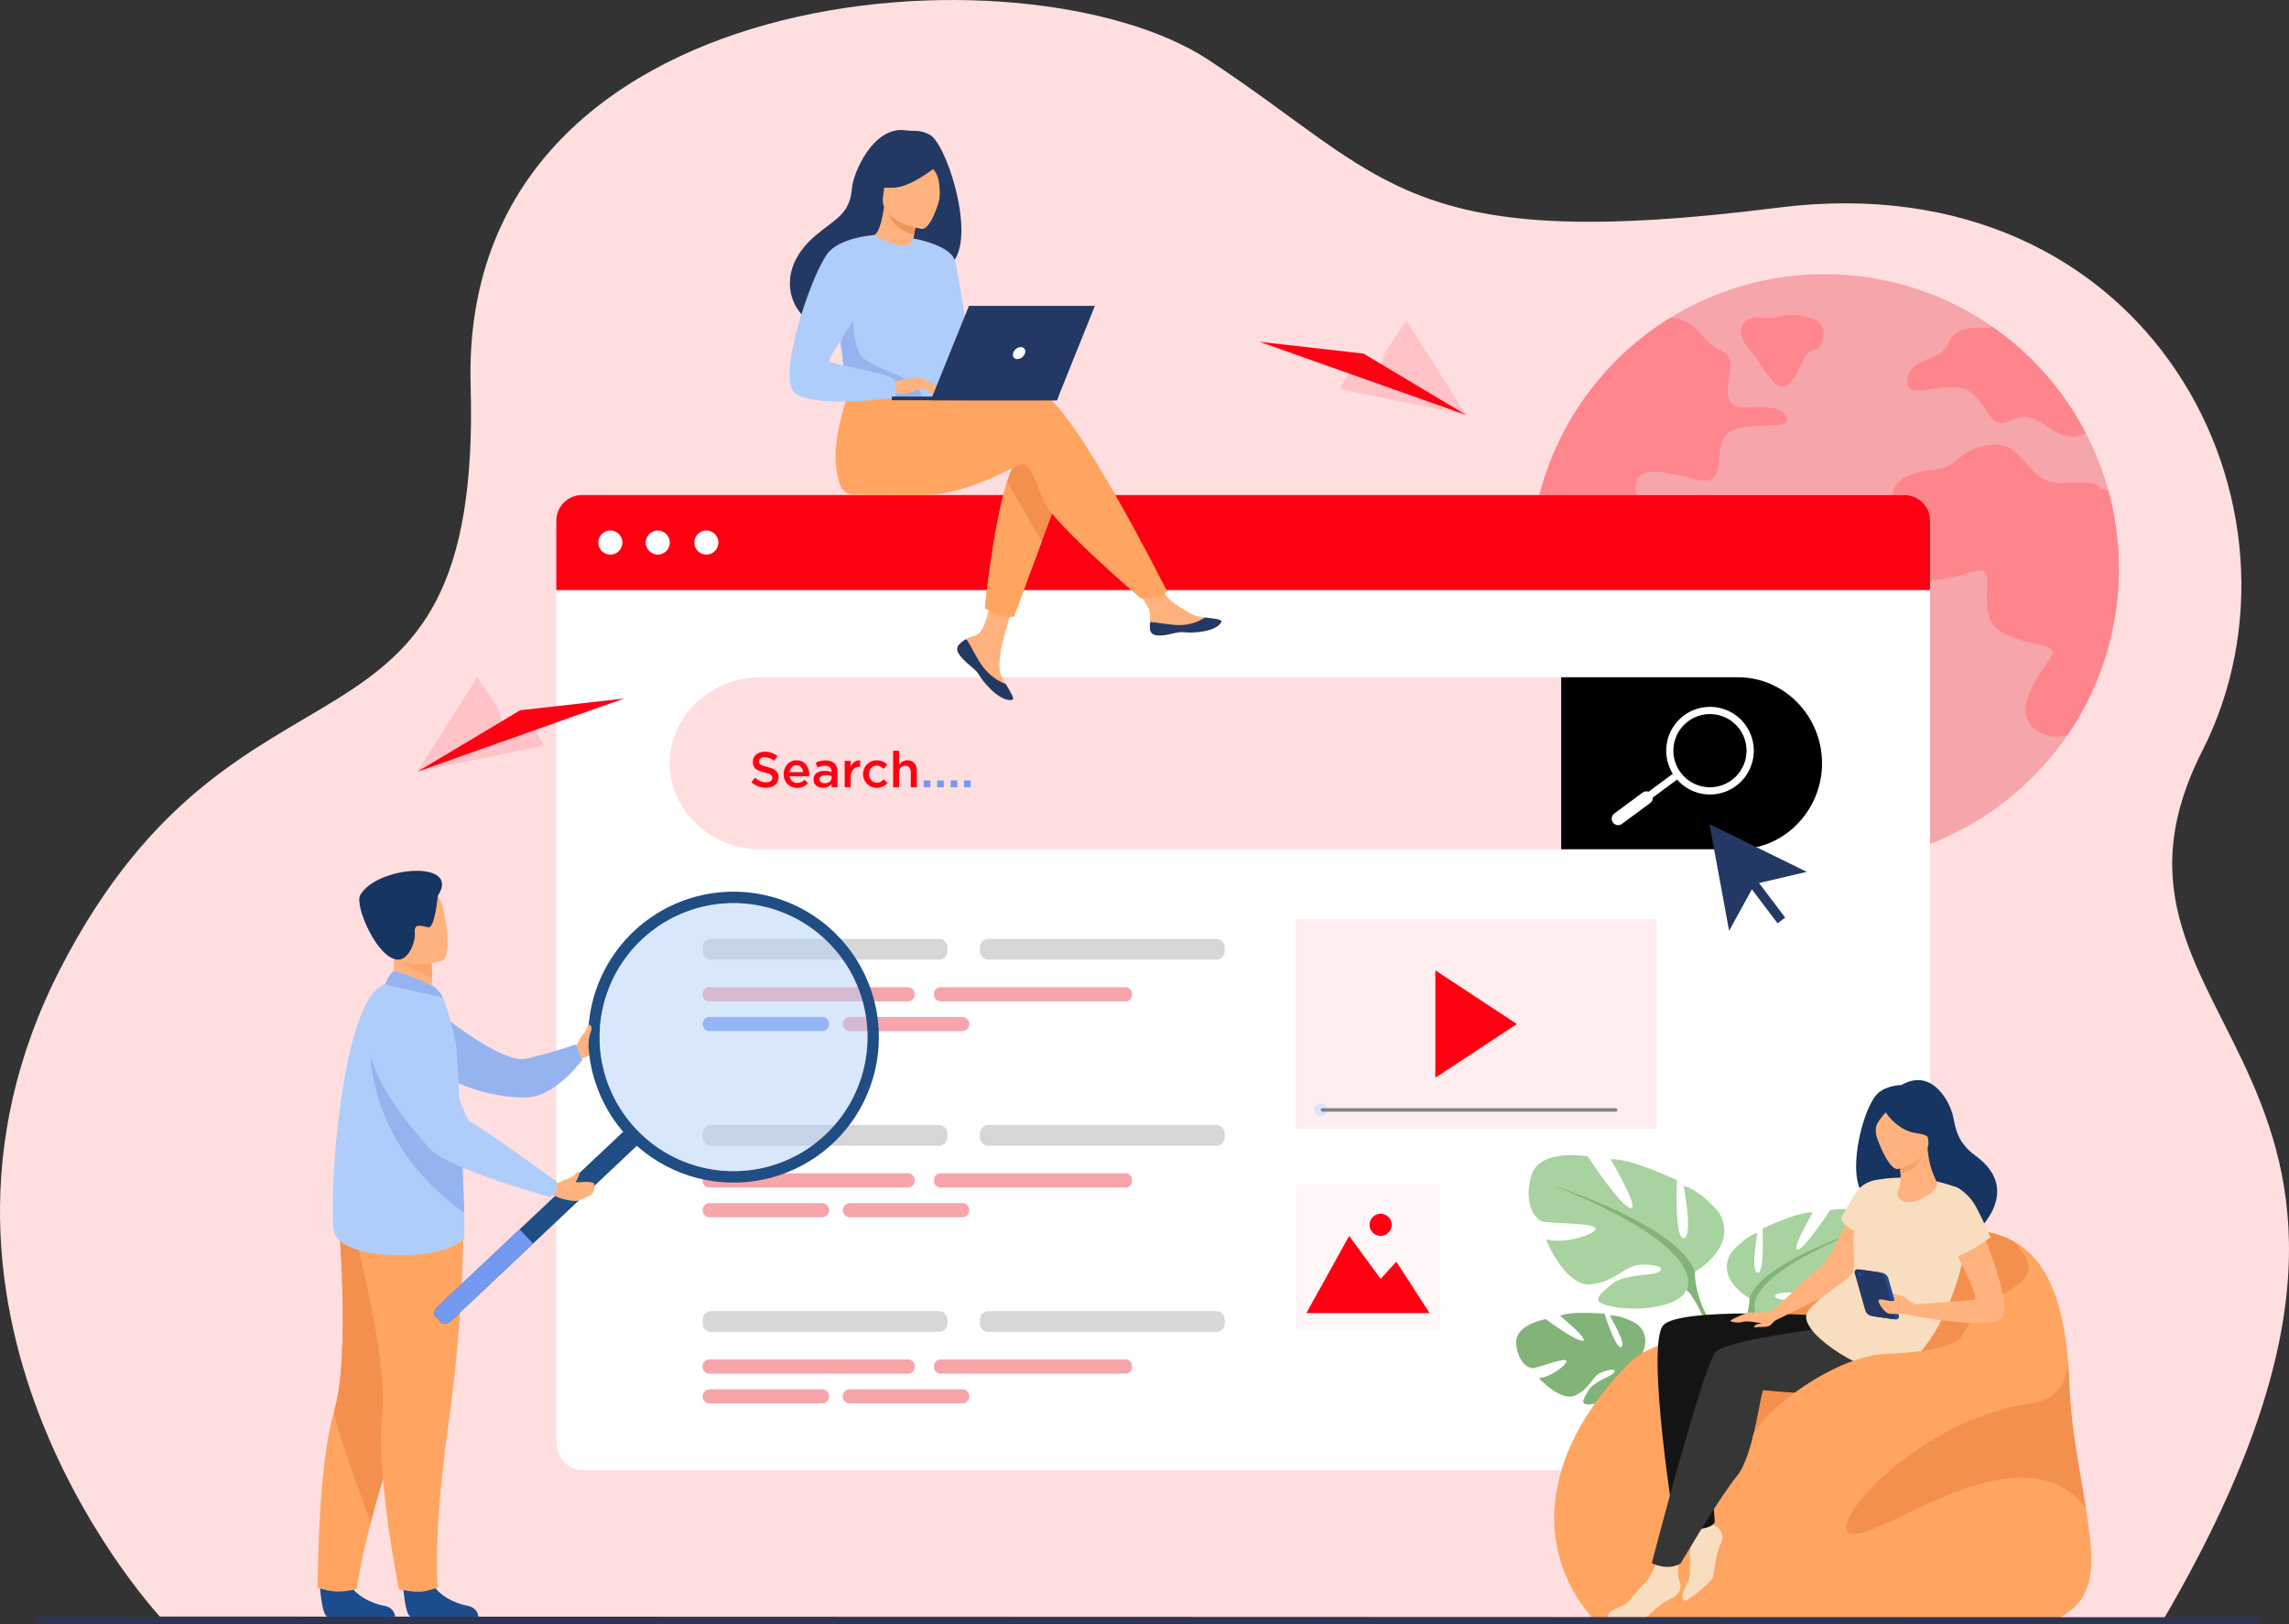 <svg width="613" height="435" viewBox="0 0 613 435" fill="none" xmlns="http://www.w3.org/2000/svg">
<rect x="0" y="0" width="613" height="435" fill="#333333" stroke="none"/>
<g clip-path="url(#clip0_976_2117)">
<path d="M43.61 433.894C43.61 433.894 -32.194 353.796 16.083 259.618C64.359 165.44 129.135 212.826 126.037 103.177C122.939 -6.472 275.092 -15.855 323.51 15.955C371.929 47.766 376.203 68.253 476.182 55.618C576.161 42.983 622.663 136.313 589.805 201.07C551.426 276.707 667.034 284.035 579.19 434.083L43.61 433.894Z" fill="#FFDEE0"/>
<g opacity="0.4">
<path d="M567.435 152.346C567.438 157.113 567.012 161.871 566.162 166.561C564.187 177.416 559.947 187.732 553.72 196.835C539.523 217.618 515.654 231.257 488.602 231.257C456.421 231.257 428.744 211.962 416.495 184.295C414.865 180.621 413.522 176.827 412.478 172.946C409.202 160.734 408.885 147.916 411.551 135.556C411.551 135.492 411.577 135.433 411.589 135.37C415.766 116.482 426.714 99.781 442.362 88.427C443.981 87.25 445.654 86.134 447.364 85.082C459.763 77.442 474.042 73.408 488.602 73.433C490.605 73.433 492.59 73.508 494.559 73.657C508.584 74.696 522.071 79.495 533.605 87.548C542.246 93.571 549.598 101.26 555.232 110.163C556.438 112.073 557.566 114.035 558.615 116.049C564.428 127.267 567.454 139.722 567.435 152.359V152.346Z" fill="#E8505B"/>
<path d="M461.813 117.022C458.666 122.011 463.126 130.671 453.69 128.31C444.254 125.948 438.483 124.895 437.958 130.144C437.434 135.393 445.038 135.393 445.038 140.904C445.038 146.415 441.627 148.237 436.383 145.62C431.139 143.003 429.632 139.197 423.535 141.559C417.439 143.921 413.901 142.346 412.523 137.622C412.315 136.883 411.985 136.185 411.546 135.556C411.546 135.492 411.571 135.433 411.584 135.37C415.76 116.482 426.709 99.781 442.357 88.427C443.976 87.25 445.649 86.134 447.359 85.082C449.816 85.171 452.756 86.101 455.25 89.207C460.754 96.033 464.414 92.619 463.114 100.492C461.813 108.365 463.9 109.409 468.357 109.154C472.815 108.9 478.058 108.9 478.58 112.304C479.102 115.708 464.967 112.036 461.813 117.022Z" fill="#FF0013"/>
<path d="M494.455 164.258C494.455 164.258 487.508 166.487 485.672 161.634C483.837 156.78 485.927 155.73 479.774 154.285C473.622 152.841 473.087 148.644 469.154 149.169C465.221 149.694 467.189 151.269 462.602 154.68C458.015 158.092 453.817 156.517 453.947 162.813C454.077 169.109 460.894 170.098 462.271 174.23C463.648 178.363 461.289 180.134 464.236 183.283C467.184 186.432 472.693 185.054 470.137 189.383C467.581 193.712 463.648 197.059 465.614 203.75C467.579 210.441 466.204 210.836 469.546 215.56C472.889 220.284 479.377 221.858 480.36 218.709C481.342 215.56 475.839 211.427 477.608 208.278C479.377 205.129 482.328 207.294 483.506 202.571C484.685 197.847 489.47 197.847 489.87 194.568C490.27 191.288 484.102 186.3 486.461 184.2C488.821 182.101 493.541 188.007 497.211 182.758C500.882 177.509 498.39 173.311 502.19 168.324C505.991 163.338 497.076 161.376 494.455 164.258Z" fill="#AEC3FF"/>
<path d="M567.435 152.346C567.438 157.113 567.012 161.871 566.162 166.561C564.187 177.416 559.947 187.732 553.72 196.835C551.667 197.54 549.429 197.48 547.417 196.665C537.586 192.728 544.871 182.101 548.794 176.791C552.717 171.481 542.685 173.84 535.422 168.921C528.16 164.001 536.209 150.813 528.738 152.978C521.266 155.144 512.22 157.898 507.895 150.616C503.57 143.335 511.828 142.152 508.091 136.053C504.354 129.953 510.254 126.409 517.726 125.818C525.197 125.227 524.214 119.914 533.457 119.127C542.7 118.34 542.501 130.149 552.727 129.362C562.952 128.575 562.492 130.936 562.492 130.936C563.228 130.918 563.958 131.071 564.625 131.385C566.495 138.214 567.441 145.265 567.435 152.346Z" fill="#FF0012"/>
<path d="M558.615 116.036C550.113 120.177 546.699 108.915 539.431 112.301C532.105 115.713 533.386 109.152 527.62 104.95C521.854 100.749 510.31 108.365 510.84 101.801C511.369 95.238 520.017 97.077 521.852 91.831C523.687 86.585 532.077 87.895 532.077 87.895C532.568 87.71 533.082 87.593 533.605 87.548C542.246 93.571 549.598 101.259 555.232 110.163C556.438 112.064 557.566 114.022 558.615 116.036Z" fill="#FF0012"/>
<path d="M486.984 93.406C486.984 93.406 491.441 86.97 484.362 85.069C477.283 83.168 477.415 85.658 471.909 85.069C466.403 84.481 464.239 88.748 468.368 93.406C472.497 98.064 475.842 107.002 479.569 102.237C483.295 97.472 482.593 93.857 486.984 93.406Z" fill="#FF0013"/>
</g>
<path d="M516.875 140.376V385.994C516.875 390.289 513.777 393.775 509.954 393.775H155.894C152.076 393.775 148.976 390.289 148.976 385.994V140.376C148.976 136.076 152.074 132.593 155.894 132.593H509.954C513.777 132.585 516.875 136.076 516.875 140.376Z" fill="white"/>
<path d="M516.875 139.52V158.064H148.976V139.52C148.974 138.61 149.152 137.708 149.499 136.867C149.846 136.026 150.356 135.261 150.998 134.617C151.641 133.973 152.404 133.462 153.244 133.113C154.084 132.764 154.985 132.585 155.894 132.585H509.954C510.864 132.585 511.764 132.764 512.605 133.112C513.445 133.461 514.209 133.972 514.852 134.616C515.495 135.26 516.004 136.025 516.351 136.866C516.699 137.708 516.877 138.61 516.875 139.52Z" fill="#FF0013"/>
<path d="M160.229 145.324C160.229 144.686 160.419 144.063 160.773 143.532C161.127 143.002 161.63 142.588 162.219 142.344C162.809 142.1 163.457 142.036 164.082 142.161C164.707 142.286 165.281 142.593 165.732 143.044C166.182 143.496 166.489 144.071 166.613 144.697C166.737 145.323 166.673 145.971 166.429 146.561C166.184 147.15 165.771 147.654 165.241 148.008C164.71 148.362 164.087 148.551 163.45 148.55C163.027 148.55 162.608 148.467 162.217 148.304C161.826 148.142 161.471 147.905 161.172 147.605C160.873 147.306 160.636 146.95 160.474 146.559C160.312 146.167 160.229 145.748 160.229 145.324Z" fill="white"/>
<path d="M172.924 145.324C172.924 144.686 173.113 144.063 173.467 143.532C173.821 143.002 174.324 142.588 174.913 142.344C175.502 142.1 176.15 142.036 176.775 142.161C177.4 142.285 177.975 142.592 178.425 143.044C178.876 143.495 179.183 144.069 179.307 144.695C179.432 145.321 179.368 145.969 179.124 146.559C178.88 147.148 178.467 147.652 177.937 148.006C177.407 148.361 176.784 148.55 176.146 148.55C175.292 148.55 174.472 148.21 173.868 147.605C173.263 147 172.924 146.18 172.924 145.324Z" fill="white"/>
<path d="M185.939 145.324C185.939 144.686 186.128 144.063 186.483 143.532C186.837 143.002 187.34 142.588 187.929 142.344C188.518 142.1 189.166 142.036 189.791 142.161C190.416 142.285 190.99 142.592 191.441 143.044C191.892 143.495 192.199 144.069 192.323 144.695C192.447 145.321 192.383 145.969 192.139 146.559C191.896 147.148 191.482 147.652 190.953 148.006C190.423 148.361 189.8 148.55 189.162 148.55C188.307 148.55 187.488 148.21 186.883 147.605C186.279 147 185.939 146.18 185.939 145.324Z" fill="white"/>
<path opacity="0.5" d="M385.734 317.318H346.933V356.155H385.734V317.318Z" fill="#FFEFF0"/>
<path d="M349.847 351.719L361.307 331.038L369.735 342.542L373.943 337.938L382.86 351.719H349.847Z" fill="#FF0013"/>
<path d="M366.77 328.067C366.77 327.48 366.943 326.906 367.269 326.418C367.595 325.93 368.058 325.55 368.6 325.325C369.142 325.1 369.738 325.042 370.314 325.156C370.889 325.271 371.417 325.553 371.832 325.968C372.247 326.384 372.529 326.912 372.644 327.488C372.758 328.064 372.699 328.661 372.475 329.203C372.25 329.746 371.87 330.209 371.383 330.535C370.895 330.862 370.322 331.036 369.735 331.036C368.949 331.035 368.195 330.722 367.639 330.165C367.083 329.609 366.77 328.854 366.77 328.067Z" fill="#FF0013"/>
<path opacity="0.5" d="M443.679 246.224H346.933V302.351H443.679V246.224Z" fill="#FFDEE0"/>
<path d="M384.388 259.908V288.667L406.221 274.289L384.388 259.908Z" fill="#FF0013"/>
<path d="M487.94 204.436C487.95 210.514 485.581 216.354 481.339 220.704C479.28 222.836 476.815 224.534 474.088 225.695C471.362 226.857 468.431 227.459 465.468 227.466H203.664C190.302 227.464 179.356 217.101 179.356 204.436C179.356 198.104 182.088 192.346 186.484 188.172C191.128 183.803 197.269 181.381 203.643 181.408H465.476C477.829 181.405 487.94 191.767 487.94 204.436Z" fill="#FFDEE0"/>
<path d="M487.94 204.436C487.95 210.514 485.581 216.354 481.339 220.704C479.28 222.836 476.815 224.534 474.088 225.695C471.362 226.857 468.431 227.459 465.468 227.466H418.093V181.405H465.476C477.829 181.405 487.94 191.768 487.94 204.436Z" fill="black"/>
<path d="M457.956 212.805C457.368 212.805 456.781 212.762 456.199 212.676C453.907 212.331 451.767 211.313 450.052 209.752C448.337 208.191 447.122 206.155 446.562 203.903C446.002 201.651 446.121 199.284 446.905 197.1C447.689 194.916 449.102 193.013 450.966 191.632C452.456 190.528 454.186 189.794 456.015 189.489C457.844 189.184 459.719 189.317 461.486 189.878C463.254 190.439 464.863 191.411 466.182 192.715C467.501 194.018 468.493 195.617 469.076 197.378C469.658 199.14 469.816 201.015 469.534 202.849C469.253 204.683 468.541 206.425 467.457 207.93C466.373 209.436 464.948 210.662 463.298 211.51C461.649 212.357 459.823 212.801 457.969 212.805H457.956ZM452.101 193.187C450.544 194.341 449.365 195.932 448.711 197.757C448.058 199.583 447.96 201.562 448.43 203.443C448.9 205.324 449.917 207.024 451.352 208.326C452.787 209.629 454.576 210.477 456.492 210.762C458.409 211.047 460.367 210.757 462.118 209.928C463.87 209.1 465.337 207.77 466.333 206.107C467.33 204.443 467.811 202.522 467.716 200.585C467.621 198.648 466.955 196.783 465.801 195.225C464.253 193.139 461.941 191.753 459.372 191.371C456.804 190.988 454.189 191.642 452.101 193.187Z" fill="white"/>
<path d="M449.874 208.252L448.725 206.697L435.861 216.228L437.011 217.782L449.874 208.252Z" fill="white"/>
<path d="M431.951 220.317C431.816 220.135 431.719 219.928 431.664 219.708C431.609 219.488 431.598 219.26 431.631 219.036C431.664 218.812 431.742 218.596 431.858 218.402C431.974 218.208 432.128 218.039 432.31 217.904L439.885 212.298C440.067 212.163 440.274 212.065 440.494 212.01C440.714 211.955 440.942 211.944 441.166 211.977C441.391 212.01 441.606 212.088 441.8 212.205C441.994 212.321 442.164 212.475 442.299 212.658C442.57 213.026 442.685 213.487 442.617 213.94C442.55 214.393 442.305 214.801 441.937 215.073L434.364 220.678C433.996 220.951 433.535 221.065 433.083 220.998C432.63 220.93 432.223 220.685 431.951 220.317Z" fill="white"/>
<path d="M256.805 172.697C256.578 172.945 256.427 173.255 256.372 173.588C256.316 173.921 256.358 174.262 256.492 174.572C256.945 175.823 258.439 177.219 260.173 178.615C260.394 178.794 260.593 178.957 260.763 179.107L260.896 179.227L260.998 179.318C262.617 180.812 262.016 181.156 264.913 184.185C268.222 187.637 270.513 187.701 271.157 187.388C271.707 187.133 270.592 185.288 269.355 183.23L269.176 182.929C269.011 182.656 268.848 182.379 268.685 182.103C267.237 179.627 267.608 178.465 267.955 174.778C268.235 171.784 272.615 158.049 272.615 158.049L266.252 156.951C266.252 156.951 264.335 167.889 262.227 169.573C261.099 170.47 259.839 170.48 258.755 171.147L258.531 171.288C257.895 171.678 257.315 172.152 256.805 172.697Z" fill="#FFB27D"/>
<path d="M256.805 172.696C256.578 172.945 256.427 173.255 256.372 173.588C256.316 173.921 256.358 174.262 256.492 174.572C257.047 175.82 258.503 177.211 260.178 178.603C260.399 178.783 260.59 178.952 260.763 179.112L260.896 179.232L260.998 179.324C262.617 180.817 262.016 181.161 264.913 184.19C268.222 187.642 270.513 187.706 271.157 187.393C271.707 187.138 270.592 185.293 269.355 183.235C267.037 182.327 265 180.823 263.449 178.875C261.527 176.419 260.221 173.288 258.913 171.364L258.541 171.293C257.902 171.681 257.318 172.153 256.805 172.696Z" fill="#233862"/>
<path d="M308.023 168.742C308.415 170.707 311.21 170.38 314.334 169.616C317.457 168.852 316.714 169.761 321.158 169.27C325.603 168.778 326.949 167.122 327.084 166.467C327.206 165.881 325.01 165.674 322.655 165.402L321.764 165.295C319.104 164.959 317.159 163.241 314.743 161.83C312.452 160.492 309.044 155.047 309.044 155.047L302.935 155.529C302.935 155.529 306.132 160.393 307.369 162.507C308.094 163.751 308.056 165.394 307.965 166.663C307.893 167.356 307.913 168.055 308.023 168.742Z" fill="#FFB27D"/>
<path d="M314.334 169.616C317.457 168.852 316.714 169.761 321.159 169.27C325.603 168.778 326.95 167.122 327.085 166.467C327.207 165.881 325.01 165.674 322.655 165.402L322.635 165.445C320.731 166.667 318.532 167.351 316.271 167.425C313.257 167.496 310.063 166.63 307.98 166.661C307.904 167.355 307.919 168.057 308.026 168.747C308.416 170.707 311.216 170.38 314.334 169.616Z" fill="#233862"/>
<path d="M284.68 129.729L278.978 145.07L271.533 165.104C270.205 165.202 268.87 165.079 267.582 164.739C265.8 164.23 263.764 162.877 263.764 162.877C263.764 162.877 265.836 141.365 269.695 129.015C270.682 125.846 271.79 123.283 273.004 121.84C278.983 114.78 284.68 129.729 284.68 129.729Z" fill="#F4904D"/>
<path d="M278.887 105.356C275.644 104.308 267.177 105.335 258.013 106.996C256.774 107.218 255.497 107.06 254.349 106.541C253.202 106.022 252.238 105.167 251.586 104.089L228.485 102.265C228.485 102.265 220.848 119.18 225.026 129.963C225.639 131.545 226.986 132.537 229.063 132.57C229.063 132.57 243.02 132.595 247.485 132.595C258.971 132.595 271.798 124.697 273.45 124.368C276.166 123.825 277.25 129.262 279.964 134.97C282.677 140.677 305.478 160.255 305.478 160.255C305.478 160.255 308.983 160.291 310.431 159.746C311.989 159.162 312.559 158.403 312.559 158.403C312.559 158.403 287.313 108.077 278.887 105.356Z" fill="#FFA561"/>
<path d="M249.155 36.195C247.824 35.401 246.294 35.002 244.744 35.044C244.031 35.063 243.318 35.02 242.613 34.914C233.798 33.617 228.486 46.433 228.172 50.306C227.6 57.414 223.845 58.497 218.55 62.948C207.941 71.866 211.049 82.249 216.845 86.106C220.325 88.42 226.459 86.106 226.459 86.106C226.546 86.167 243.234 76.776 251.462 72.246C263.792 70.498 254.109 39.148 249.155 36.195Z" fill="#233862"/>
<path d="M244.568 68.378C244.606 68.401 240.521 69.795 237.792 68.584C235.224 67.445 233.279 63.216 233.317 63.213C234.485 63.16 235.768 62.138 236.759 55.429L237.268 55.608L245.632 58.625C245.632 58.625 245.024 61.31 244.632 63.868C244.291 66.026 244.113 68.082 244.568 68.378Z" fill="#FFB27D"/>
<path d="M245.622 58.635C245.622 58.635 245.286 60.084 244.8 62.79C239.994 61.924 237.927 58.219 237.258 55.618L245.622 58.635Z" fill="#ED975D"/>
<path d="M246.867 61.302C246.867 61.302 235.412 59.758 236.488 52.639C237.565 45.521 236.802 40.527 244.153 41.21C251.505 41.892 252.515 44.823 252.737 47.286C252.958 49.75 249.868 61.519 246.867 61.302Z" fill="#FFB27D"/>
<path d="M252.32 43.383C252.32 43.383 244.991 49.702 240.007 50.209C235.023 50.716 233.134 49.116 233.134 49.116C235.122 47.337 236.724 45.169 237.84 42.746C238.095 42.175 238.498 41.683 239.006 41.32C239.514 40.956 240.11 40.736 240.732 40.68C244.293 40.364 251.039 40.224 252.32 43.383Z" fill="#233862"/>
<path d="M247.74 42.817C247.74 42.817 250.192 45.19 250.963 46.95C251.706 48.647 251.928 52.708 251.335 54.321C251.335 54.321 255.153 46.889 252.994 43.279C250.703 39.447 247.74 42.817 247.74 42.817Z" fill="#233862"/>
<path d="M254.195 85.268C253.842 108.454 254.094 103.613 251.558 105.812C250.947 106.342 249.232 106.655 246.976 106.805C239.872 107.274 227.376 106.097 226.91 104.785C225.273 100.237 226.431 98.823 225.064 91.862C224.924 91.121 224.746 90.32 224.54 89.447C223.402 84.667 222.292 83.038 226.339 75.359C230.01 68.401 233.821 62.755 234.164 62.959C243.838 68.712 244.622 63.881 244.622 63.881C244.622 63.881 254.374 73.955 254.195 85.268Z" fill="#AFCDFB"/>
<path d="M278.978 145.07L271.533 165.104C270.205 165.202 268.87 165.079 267.582 164.739C265.8 164.23 263.764 162.877 263.764 162.877C263.764 162.877 265.836 141.365 269.695 129.015L278.978 145.07Z" fill="#FFA561"/>
<path d="M244.622 63.878C244.622 63.878 254.578 65.573 255.746 69.863C256.914 74.154 260.753 100.199 260.753 100.199C260.753 100.199 257.953 102.943 255.606 100.601C253.259 98.26 248.257 76.231 248.257 76.231L244.622 63.878Z" fill="#AFCDFB"/>
<path d="M246.976 106.805C239.872 107.274 227.376 106.097 226.91 104.785C225.273 100.237 226.431 98.823 225.064 91.862L228.496 82.205C228.496 82.205 227.926 92.96 231.092 95.791C234.259 98.621 244.075 101.253 245.602 103.618C246.348 104.754 246.836 105.891 246.976 106.805Z" fill="#95B3EF"/>
<path d="M238.838 102.278C238.838 102.278 245.848 100.718 246.984 101.343C248.119 101.967 250.878 104.232 251.224 105.022C251.571 105.812 248.707 104.423 247.775 104.171C247.172 104.01 245.584 104.561 244.797 104.823C241.488 105.926 239.451 105.358 239.451 105.358L238.838 102.278Z" fill="#FFB27D"/>
<path d="M234.16 62.953C234.16 62.953 224.741 63.532 221.488 68.077C216.906 74.48 207.793 101.76 213.006 105.401C218.876 109.501 239.734 106.484 239.734 106.484C239.734 106.484 240.429 103.236 239.464 101.666C238.5 100.097 222.811 97.554 222.086 96.825C221.361 96.097 231.143 82.695 231.143 80.519C231.143 78.343 234.16 62.953 234.16 62.953Z" fill="#AFCDFB"/>
<path d="M247.322 103.284C247.322 103.284 248.791 105.18 249.272 105.407C249.514 105.538 249.789 105.598 250.064 105.577L249.076 103.794L247.322 103.284Z" fill="#FFB27D"/>
<path d="M246.979 101.343L251.247 103.419C251.163 103.522 251.054 103.602 250.93 103.65C250.806 103.697 250.671 103.712 250.54 103.692C250.015 103.666 248.689 103.182 248.689 103.182L246.979 101.343Z" fill="#FFB27D"/>
<path d="M283.436 106.235L238.836 106.219V107.203L283.042 107.218L283.436 106.235Z" fill="#233862"/>
<path d="M249.265 107.208L283.041 107.218L293.208 81.935L259.488 81.922L249.265 107.208Z" fill="#233862"/>
<path d="M274.519 94.57C274.773 93.681 274.264 92.96 273.373 92.96C272.906 92.986 272.457 93.154 272.087 93.442C271.718 93.73 271.444 94.123 271.304 94.57C271.049 95.46 271.558 96.181 272.449 96.181C272.917 96.154 273.365 95.987 273.735 95.699C274.105 95.411 274.378 95.017 274.519 94.57Z" fill="white"/>
<path d="M251.441 251.47H190.46C189.19 251.47 188.161 252.5 188.161 253.771V254.739C188.161 256.009 189.19 257.04 190.46 257.04H251.441C252.71 257.04 253.739 256.009 253.739 254.739V253.771C253.739 252.5 252.71 251.47 251.441 251.47Z" fill="#D7D7D7"/>
<path d="M220.151 276.187H190.06C189.556 276.187 189.073 275.987 188.717 275.63C188.361 275.274 188.161 274.79 188.161 274.286C188.161 273.782 188.361 273.299 188.717 272.942C189.073 272.586 189.556 272.385 190.06 272.385H220.151C220.654 272.386 221.137 272.587 221.492 272.943C221.848 273.3 222.047 273.783 222.047 274.286C222.047 274.79 221.848 275.273 221.492 275.629C221.137 275.986 220.654 276.186 220.151 276.187Z" fill="#739AF0"/>
<path d="M243.188 264.418H189.928C188.952 264.418 188.161 265.21 188.161 266.186V266.451C188.161 267.428 188.952 268.22 189.928 268.22H243.188C244.164 268.22 244.955 267.428 244.955 266.451V266.186C244.955 265.21 244.164 264.418 243.188 264.418Z" fill="#F6A5AB"/>
<path d="M301.459 264.418H251.841C250.898 264.418 250.133 265.184 250.133 266.128V266.51C250.133 267.454 250.898 268.22 251.841 268.22H301.459C302.402 268.22 303.167 267.454 303.167 266.51V266.128C303.167 265.184 302.402 264.418 301.459 264.418Z" fill="#F6A5AB"/>
<path d="M257.681 276.187H227.592C227.089 276.187 226.606 275.987 226.25 275.63C225.893 275.274 225.693 274.79 225.693 274.286C225.693 273.782 225.893 273.299 226.25 272.942C226.606 272.586 227.089 272.385 227.592 272.385H257.681C258.184 272.385 258.667 272.586 259.023 272.942C259.38 273.299 259.58 273.782 259.58 274.286C259.58 274.79 259.38 275.274 259.023 275.63C258.667 275.987 258.184 276.187 257.681 276.187Z" fill="#F6A5AB"/>
<path d="M325.7 251.47H264.719C263.449 251.47 262.42 252.5 262.42 253.771V254.739C262.42 256.009 263.449 257.04 264.719 257.04H325.7C326.969 257.04 327.998 256.009 327.998 254.739V253.771C327.998 252.5 326.969 251.47 325.7 251.47Z" fill="#D7D7D7"/>
<path d="M251.441 351.179H190.46C189.19 351.179 188.161 352.209 188.161 353.48V354.448C188.161 355.719 189.19 356.749 190.46 356.749H251.441C252.71 356.749 253.739 355.719 253.739 354.448V353.48C253.739 352.209 252.71 351.179 251.441 351.179Z" fill="#D7D7D7"/>
<path d="M220.151 375.909H190.06C189.557 375.909 189.074 375.709 188.718 375.353C188.362 374.997 188.162 374.515 188.161 374.011C188.161 373.507 188.361 373.023 188.717 372.667C189.073 372.311 189.556 372.11 190.06 372.11H220.151C220.654 372.111 221.137 372.311 221.492 372.668C221.848 373.024 222.047 373.507 222.047 374.011C222.047 374.514 221.847 374.997 221.491 375.352C221.136 375.708 220.654 375.908 220.151 375.909Z" fill="#F6A5AB"/>
<path d="M243.188 364.128H189.928C188.952 364.128 188.161 364.919 188.161 365.896V366.161C188.161 367.137 188.952 367.929 189.928 367.929H243.188C244.164 367.929 244.955 367.137 244.955 366.161V365.896C244.955 364.919 244.164 364.128 243.188 364.128Z" fill="#F6A5AB"/>
<path d="M301.459 364.128H251.841C250.898 364.128 250.133 364.893 250.133 365.837V366.219C250.133 367.164 250.898 367.929 251.841 367.929H301.459C302.402 367.929 303.167 367.164 303.167 366.219V365.837C303.167 364.893 302.402 364.128 301.459 364.128Z" fill="#F6A5AB"/>
<path d="M257.681 375.909H227.592C227.089 375.909 226.606 375.709 226.25 375.353C225.894 374.997 225.694 374.515 225.693 374.011C225.693 373.507 225.893 373.023 226.25 372.667C226.606 372.311 227.089 372.11 227.592 372.11H257.681C258.184 372.11 258.667 372.311 259.023 372.667C259.38 373.023 259.58 373.507 259.58 374.011C259.579 374.515 259.379 374.997 259.023 375.353C258.666 375.709 258.184 375.909 257.681 375.909Z" fill="#F6A5AB"/>
<path d="M325.7 351.179H264.719C263.449 351.179 262.42 352.209 262.42 353.48V354.448C262.42 355.719 263.449 356.749 264.719 356.749H325.7C326.969 356.749 327.998 355.719 327.998 354.448V353.48C327.998 352.209 326.969 351.179 325.7 351.179Z" fill="#D7D7D7"/>
<path d="M251.441 301.325H190.46C189.19 301.325 188.161 302.355 188.161 303.625V304.594C188.161 305.864 189.19 306.894 190.46 306.894H251.441C252.71 306.894 253.739 305.864 253.739 304.594V303.625C253.739 302.355 252.71 301.325 251.441 301.325Z" fill="#D7D7D7"/>
<path d="M220.151 326.042H190.06C189.556 326.042 189.073 325.841 188.717 325.485C188.361 325.129 188.161 324.645 188.161 324.141C188.162 323.637 188.362 323.155 188.718 322.799C189.074 322.443 189.557 322.243 190.06 322.243H220.151C220.654 322.243 221.136 322.444 221.491 322.799C221.847 323.155 222.047 323.638 222.047 324.141C222.047 324.645 221.848 325.128 221.492 325.484C221.137 325.84 220.654 326.041 220.151 326.042Z" fill="#F6A5AB"/>
<path d="M243.188 314.273H189.928C188.952 314.273 188.161 315.065 188.161 316.041V316.306C188.161 317.283 188.952 318.074 189.928 318.074H243.188C244.164 318.074 244.955 317.283 244.955 316.306V316.041C244.955 315.065 244.164 314.273 243.188 314.273Z" fill="#F6A5AB"/>
<path d="M301.459 314.273H251.841C250.898 314.273 250.133 315.038 250.133 315.983V316.365C250.133 317.309 250.898 318.074 251.841 318.074H301.459C302.402 318.074 303.167 317.309 303.167 316.365V315.983C303.167 315.038 302.402 314.273 301.459 314.273Z" fill="#F6A5AB"/>
<path d="M257.681 326.042H227.592C227.089 326.042 226.606 325.841 226.25 325.485C225.893 325.129 225.693 324.645 225.693 324.141C225.694 323.637 225.894 323.155 226.25 322.799C226.606 322.443 227.089 322.243 227.592 322.243H257.681C258.184 322.243 258.666 322.443 259.023 322.799C259.379 323.155 259.579 323.637 259.58 324.141C259.58 324.645 259.38 325.129 259.023 325.485C258.667 325.841 258.184 326.042 257.681 326.042Z" fill="#F6A5AB"/>
<path d="M325.7 301.325H264.719C263.449 301.325 262.42 302.355 262.42 303.625V304.594C262.42 305.864 263.449 306.894 264.719 306.894H325.7C326.969 306.894 327.998 305.864 327.998 304.594V303.625C327.998 302.355 326.969 301.325 325.7 301.325Z" fill="#D7D7D7"/>
<path d="M154.433 280.078C154.433 280.078 155.12 278.529 155.565 277.785C156.011 277.041 157.915 274.905 158.238 275.392C158.561 275.879 159.857 279.15 159.17 280.067C158.483 280.985 159.213 282.577 155.792 283.543L154.433 280.078Z" fill="#FFB27D"/>
<path d="M116.395 270.301C116.395 270.301 133.918 284.942 140.75 283.586C146.096 282.526 154.29 279.713 154.29 279.713L155.932 283.91C155.932 283.91 148.578 293.895 140.913 293.959C128.931 294.063 120.078 288.766 120.078 288.766L116.395 270.301Z" fill="#95B3EF"/>
<path d="M85.665 424.719C85.665 424.719 86.174 432.934 87.763 433.051C87.974 433.066 95.814 433.066 95.814 433.066L105.821 433.007C105.821 433.007 105.757 430.595 102.83 430.085C99.902 429.575 95.007 427.517 93.236 423.647C91.372 419.575 85.665 424.719 85.665 424.719Z" fill="#1C4B8E"/>
<path d="M85.09 425.29C85.09 425.29 88.145 426.309 90.507 426.309C92.217 426.287 93.917 426.044 95.565 425.585C95.565 425.585 96.138 420.041 99.289 407.824C100.944 401.421 103.303 393.189 106.671 382.959C115.955 354.678 118.778 338.142 119.035 336.587C119.035 336.503 119.055 336.463 119.055 336.463L119.025 336.45L90.481 323.907C90.481 323.907 94.01 362.874 89.509 377.833C88.825 380.187 88.279 382.579 87.875 384.997C85.024 401.235 85.09 425.29 85.09 425.29Z" fill="#FFA561"/>
<path d="M99.289 407.824C100.944 401.421 103.304 393.189 106.671 382.959C115.955 354.678 118.778 338.142 119.035 336.587C119.035 336.539 119.035 336.496 119.035 336.45L90.492 323.907C90.492 323.907 94.02 362.874 89.52 377.833C88.868 379.912 99.289 407.824 99.289 407.824Z" fill="#F4904D"/>
<path d="M107.959 424.719C107.959 424.719 108.468 432.934 110.054 433.051C110.265 433.066 118.106 433.066 118.106 433.066L128.115 433.007C128.115 433.007 128.048 430.595 125.124 430.085C122.199 429.575 117.301 427.517 115.529 423.647C113.664 419.575 107.959 424.719 107.959 424.719Z" fill="#1C4B8E"/>
<path d="M124.141 324.814C124.141 324.814 124.51 350.066 120.147 381.071C115.784 412.077 117.26 425.236 117.26 425.236C117.26 425.236 114.262 426.21 113.05 426.309C109.967 426.564 106.806 425.585 106.806 425.585C106.806 425.585 100.559 394.57 102.349 379.051C104.138 363.531 93.793 325.8 93.793 325.8L124.141 324.814Z" fill="#FFA561"/>
<path d="M103.901 265.72L109.474 269.376L114.547 267.942C115.476 266.617 115.72 264.062 115.736 261.85C115.741 260.496 115.674 259.143 115.535 257.796L108.02 254.484L105.22 253.248C105.22 253.292 105.439 255.541 105.475 255.883C105.986 261.735 103.901 265.72 103.901 265.72Z" fill="#FFB27D"/>
<path d="M124.269 331.83C117.335 338.534 91.09 337.405 89.471 330.021C87.852 322.638 91.235 267.167 103.082 263.682C105.539 262.958 118.681 267.211 118.681 267.211C120.13 271.209 121.272 275.312 122.095 279.484C122.349 280.822 123.113 294.998 123.699 308.26C123.953 314.461 124.192 320.467 124.307 324.862C124.414 328.982 124.419 331.688 124.269 331.83Z" fill="#AFCDFB"/>
<path d="M106.025 255.977C107.552 258.558 112.898 260.818 115.736 261.837C115.741 260.483 115.674 259.13 115.535 257.784L108.02 254.471C106.358 254.453 105.345 254.823 106.025 255.977Z" fill="#FCA56B"/>
<path d="M118.37 257.338C118.37 257.338 106.259 261.119 104.024 253.534C101.789 245.949 98.716 241.327 106.355 238.593C113.994 235.859 116.357 238.305 117.719 240.657C119.08 243.008 121.463 256.158 118.37 257.338Z" fill="#FFB27D"/>
<path d="M117.245 239.925C117.245 239.925 116.481 248.751 114.649 248.369C112.816 247.987 110.83 247.166 111.085 249.826C111.339 252.486 109.303 257.05 106.681 257.037C101.04 257.014 94.913 242.529 96.456 239.78C100.908 231.856 123.68 230.256 117.245 239.925Z" fill="#163560"/>
<path d="M115.463 263.876C115.308 263.809 106.447 259.832 105.411 260.173C104.375 260.515 103.084 263.685 103.084 263.685L118.683 267.216C118.683 267.216 117.454 264.716 115.463 263.876Z" fill="#95B3EF"/>
<path d="M170.617 306.836L120.954 353.641C119.982 354.558 118.752 354.848 118.225 354.29L116.55 352.507C116.023 351.946 116.387 350.738 117.362 349.821L167.026 303.016C168.001 302.099 169.228 301.809 169.755 302.367L171.429 304.15C171.956 304.711 171.592 305.918 170.617 306.836Z" fill="#1F4D84"/>
<path d="M142.749 333.104L120.954 353.643C119.982 354.56 118.752 354.851 118.225 354.293L116.55 352.509C116.023 351.949 116.387 350.741 117.362 349.824L139.155 329.283L142.749 333.104Z" fill="#739AF0"/>
<path d="M159.203 289.166C160.933 294.843 163.935 300.05 167.981 304.388C172.026 308.727 177.009 312.084 182.548 314.202C188.087 316.32 194.036 317.143 199.942 316.609C205.847 316.075 211.553 314.198 216.623 311.121C221.693 308.044 225.994 303.849 229.198 298.855C232.402 293.86 234.423 288.2 235.108 282.304C235.794 276.409 235.124 270.435 233.151 264.838C231.179 259.242 227.955 254.17 223.725 250.01C223.524 249.811 223.321 249.612 223.114 249.419C216.864 243.532 208.845 239.879 200.305 239.025C191.765 238.172 183.183 240.168 175.894 244.701C168.604 249.235 163.015 256.052 159.997 264.094C156.978 272.135 156.7 280.95 159.203 289.166ZM170.33 253.205C175.189 248.035 181.471 244.423 188.381 242.826C195.292 241.229 202.52 241.719 209.152 244.235C215.784 246.75 221.521 251.177 225.639 256.956C229.757 262.735 232.071 269.607 232.287 276.702C232.503 283.797 230.612 290.797 226.853 296.817C223.095 302.837 217.637 307.605 211.171 310.52C204.704 313.435 197.519 314.365 190.525 313.193C183.53 312.02 177.04 308.798 171.875 303.934C168.44 300.708 165.675 296.835 163.738 292.538C161.801 288.24 160.729 283.603 160.586 278.89C160.442 274.178 161.229 269.483 162.901 265.076C164.573 260.668 167.098 256.634 170.33 253.205Z" fill="#1F4D84"/>
<g opacity="0.5">
<path d="M222.555 302.385C217.696 307.555 211.414 311.168 204.503 312.765C197.593 314.362 190.365 313.872 183.733 311.357C177.101 308.842 171.363 304.414 167.245 298.635C163.126 292.856 160.813 285.984 160.597 278.889C160.381 271.793 162.272 264.793 166.03 258.773C169.789 252.754 175.247 247.985 181.714 245.07C188.18 242.155 195.365 241.226 202.36 242.398C209.355 243.571 215.845 246.794 221.01 251.658C224.455 254.878 227.229 258.748 229.173 263.046C231.117 267.344 232.191 271.984 232.335 276.699C232.478 281.415 231.688 286.112 230.01 290.52C228.331 294.929 225.798 298.961 222.555 302.385Z" fill="#B3CFF9"/>
</g>
<path d="M124.306 324.865C96.942 305.348 99.217 279.301 99.217 279.301C109.219 284.949 119.144 297.434 123.698 308.262C123.965 314.464 124.192 320.469 124.306 324.865Z" fill="#95B3EF"/>
<path d="M151.315 315.977C153.247 315.532 154.543 314.069 154.813 313.814C154.813 313.814 155.635 313.87 154.675 315.628C154.596 315.776 154.421 316.153 154.283 316.421C154.269 316.447 154.261 316.476 154.261 316.505C154.261 316.535 154.269 316.564 154.283 316.589C154.298 316.615 154.319 316.637 154.344 316.652C154.37 316.667 154.399 316.675 154.428 316.676C155.541 316.76 156.661 316.319 158.807 316.767C159.102 316.828 159.188 317.532 159.176 317.84C159.158 318.35 159.193 318.928 158.6 319.713C158.254 320.169 157.289 320.661 155.141 321.524C154.324 321.853 151.984 321.606 149.795 320.852L148.044 320.039L148.589 316.78L149.029 316.872C149.721 317.009 150.592 316.156 151.315 315.977Z" fill="#FFB27D"/>
<path d="M107.709 267.216C107.709 267.216 83.12 271.901 114.944 307.541C120.035 313.241 147.527 320.663 147.527 320.663C147.527 320.663 150.327 318.288 148.912 316.365C148.912 316.365 129.978 302.606 125.813 300.417C123.937 299.431 118.538 278.452 115.484 273.41C112.429 268.367 107.709 267.216 107.709 267.216Z" fill="#AFCDFB"/>
<path d="M155.1 280.508C155.1 280.508 155.904 278.979 156.062 278.159C156.22 277.339 157.23 274.982 157.648 274.564C157.816 274.396 158.366 274.612 158.432 275.328C158.46 275.639 158.307 276.207 158.037 276.885C157.597 277.986 157.668 279.479 157.528 279.978C157.133 281.219 155.1 280.508 155.1 280.508Z" fill="#FFB27D"/>
<path d="M483.867 233.533L469.945 236.776L463.062 249.314L457.806 220.742L483.867 233.533Z" fill="#233862"/>
<path d="M469.188 234.029L467.159 235.568L476.051 247.314L478.08 245.776L469.188 234.029Z" fill="#233862"/>
<path d="M437.966 365.588C437.966 365.588 443.722 358.823 438.287 354.558C438.287 354.558 434.321 352.17 431.093 352.374C431.093 352.374 435.691 360.038 434.214 360.808C432.738 361.577 429.703 351.89 429.703 351.89C429.703 351.89 420.692 351.044 417.798 352.448C417.798 352.448 425.521 358.734 423.907 359.113C422.293 359.493 413.946 353.327 413.946 353.327C413.946 353.327 405.564 354.782 406.027 359.903C406.491 365.025 409.385 366.594 410.655 366.454C411.925 366.314 419.346 363.45 419.511 364.492C419.677 365.534 415.214 368.951 412.083 369.119C412.083 369.119 418.017 375.626 421.94 373.731C425.862 371.835 426.188 368.849 428.634 367.72C431.081 366.591 433.17 366.589 432.162 367.735C431.154 368.882 426.728 370.003 425.333 372.49C423.938 374.977 422.69 376.651 426.753 376.024C430.816 375.397 437.414 372.401 437.699 368.992L437.966 365.588Z" fill="#82B378"/>
<path d="M410.141 360.036C410.141 360.036 432.916 359.083 437.966 365.588C437.966 365.588 439.089 368.92 442.52 371.957L443.06 373.412C443.06 373.412 439.099 369.259 437.686 369.012C437.686 368.999 439.87 360.915 410.141 360.036Z" fill="#82B378"/>
<path d="M442.52 371.945C442.52 371.945 447.423 375.547 447.781 382.014L446.893 382.095C446.893 382.095 445.312 375.415 442.482 372.808C439.651 370.202 442.52 371.945 442.52 371.945Z" fill="#82B378"/>
<path d="M468.505 347.747C468.505 347.747 459.298 342.626 463.564 335.622C463.564 335.622 466.982 331.318 470.653 330.202C470.653 330.202 468.726 340.633 470.689 340.873C472.651 341.112 471.997 329.094 471.997 329.094C471.997 329.094 481.67 324.403 485.463 324.763C485.463 324.763 479.491 334.954 481.451 334.699C483.411 334.445 490.106 324.123 490.106 324.123C490.106 324.123 500.034 322.253 501.635 328.134C503.236 334.014 500.683 336.967 499.214 337.339C497.745 337.711 488.312 337.619 488.561 338.845C488.811 340.07 495.179 342.012 498.743 340.898C498.743 340.898 494.854 350.598 489.707 350.124C484.559 349.651 482.956 346.466 479.779 346.231C476.602 345.997 474.268 346.863 475.864 347.717C477.46 348.57 482.849 347.971 485.427 350.155C488.006 352.339 490.096 353.679 485.321 354.675C480.545 355.671 471.967 355.085 470.238 351.414L468.505 347.747Z" fill="#A8D29F"/>
<path d="M497.119 329.996C497.119 329.996 471.409 338.404 468.504 347.747C468.504 347.747 468.639 351.916 466.081 356.706V358.545C466.081 358.545 468.756 352.283 470.223 351.411C470.23 351.421 464.457 343.345 497.119 329.996Z" fill="#82B378"/>
<path d="M466.081 356.706C466.081 356.706 462.133 362.749 464.419 370.085L465.437 369.807C465.437 369.807 464.419 361.725 466.486 357.651C468.553 353.577 466.081 356.706 466.081 356.706Z" fill="#82B378"/>
<path d="M453.863 340.69C453.863 340.69 465.954 333.861 460.272 324.666C460.272 324.666 455.731 319.02 450.882 317.583C450.882 317.583 453.509 331.313 450.928 331.645C448.346 331.976 449.1 316.133 449.1 316.133C449.1 316.133 436.321 310.018 431.317 310.528C431.317 310.528 439.274 323.919 436.688 323.606C434.101 323.293 425.177 309.74 425.177 309.74C425.177 309.74 412.088 307.355 410.013 315.121C407.938 322.887 411.342 326.758 413.281 327.237C415.221 327.716 427.656 327.514 427.338 329.132C427.02 330.75 418.63 333.362 413.941 331.922C413.941 331.922 419.149 344.677 425.93 344.009C432.712 343.342 434.799 339.13 438.997 338.794C443.194 338.458 446.267 339.579 444.172 340.718C442.077 341.857 434.967 341.118 431.584 344.015C428.201 346.912 425.475 348.698 431.765 349.972C438.055 351.245 449.37 350.4 451.62 345.543L453.863 340.69Z" fill="#A8D29F"/>
<path d="M415.995 317.532C415.995 317.532 449.948 328.416 453.863 340.69C453.863 340.69 453.718 346.185 457.129 352.481V354.904C457.129 354.904 453.55 346.672 451.61 345.546C451.617 345.546 459.173 334.852 415.995 317.532Z" fill="#82B378"/>
<path d="M457.129 352.481C457.129 352.481 462.385 360.413 459.435 370.1L458.088 369.743C458.088 369.743 459.361 359.08 456.607 353.727C453.853 348.374 457.129 352.481 457.129 352.481Z" fill="#82B378"/>
<path d="M550.843 433.68H426.699C409.389 413.863 413.971 387.092 436.935 364.512C439.824 361.674 445.365 359.671 451.34 358.24C462.354 355.623 474.843 355.019 474.94 354.968C474.975 354.953 481.54 349.617 485.488 344.84C497.758 329.973 508.195 331.25 508.195 331.25C520.701 328.814 531.359 328.1 539.278 332.506C546.604 336.582 551.566 345.08 553.421 360.678C553.773 363.625 554.012 366.834 554.139 370.306C554.592 382.964 557.084 394.226 558.566 403.76C560.712 417.578 562.229 428.08 550.843 433.68Z" fill="#FFA561"/>
<path d="M533.081 348.407C525.492 352.545 524.652 366.174 512.777 369.695C500.902 373.216 480.749 372.895 469.294 385.311C458.262 397.286 446.094 366.813 451.333 358.24C462.347 355.623 474.836 355.019 474.933 354.968C474.968 354.953 481.533 349.617 485.481 344.84C497.751 329.973 508.188 331.25 508.188 331.25C520.694 328.814 531.352 328.1 539.271 332.506C547.992 341.513 540.669 344.269 533.081 348.407Z" fill="#F4904D"/>
<path d="M450.945 407.335C450.945 407.335 453.13 413.136 452.676 415.295C452.223 417.453 452.979 421.624 452.104 423.496C451.228 425.369 449.665 428.082 451.177 428.768C451.75 429.023 458.401 423.83 458.781 422.301C459.16 420.773 459.44 416.263 460.708 413.814C461.975 411.366 460.901 409.394 459.053 408.499C457.205 407.605 454.619 402.685 454.619 402.685L450.945 407.335Z" fill="#F9DDBF"/>
<path d="M486.499 352.328C486.499 352.328 450.177 350.084 445.495 354.904C440.565 359.985 448.598 409.959 448.598 409.959C448.598 409.959 458.45 410.242 459.223 407.63C459.223 407.63 457.375 383.425 458.913 379.249C460.45 375.073 459.475 369.274 459.475 369.274C459.475 369.274 478.748 372.154 484.86 370.686C490.971 369.218 486.499 352.328 486.499 352.328Z" fill="#141414"/>
<path d="M495.299 325.642C495.299 325.672 489.953 338.147 487.334 339.477C484.715 340.807 475.271 351.686 473.242 351.498C471.213 351.309 475.337 353.72 475.337 353.72C475.337 353.72 492.138 345.515 493.102 345.036C494.067 344.557 499.122 336.223 499.815 331.991C500.507 327.759 495.299 325.642 495.299 325.642Z" fill="#FFB27D"/>
<path d="M444.238 416.912C444.238 416.912 442.169 422.755 440.42 424.11C438.671 425.466 436.571 429.142 434.695 430.006C432.819 430.87 429.858 431.937 430.586 433.436C430.859 434.004 439.292 434.33 440.565 433.405C441.838 432.48 444.961 429.219 447.512 428.167C450.062 427.114 450.508 424.913 449.67 423.038C448.833 421.162 450.032 415.733 450.032 415.733L444.238 416.912Z" fill="#F9DDBF"/>
<path d="M506.24 320.11C505.476 319.213 525.133 321.422 527.75 331.481C527.75 331.481 542.857 319.562 528.999 309.519C524.201 306.041 523.717 302.328 523.022 298.932C522.328 295.536 517.537 285.772 509.233 290.621C509.233 290.621 505.438 290.639 503.037 292.723C497.577 297.452 491.621 327.558 506.24 320.11Z" fill="#163560"/>
<path d="M502.411 354.091C502.411 354.091 462.93 358.125 459.453 362.15C455.975 366.176 442.359 418.655 442.359 418.655C442.359 418.655 446.392 420.902 450.055 418.798C450.055 418.798 460.491 400.998 465.117 395.408C469.742 389.818 471.46 372.569 472.224 372.39C472.987 372.212 497.735 375.84 506.255 369.29C514.775 362.739 502.411 354.091 502.411 354.091Z" fill="#363636"/>
<path d="M524.392 318.215C524.392 318.215 514.973 314.005 503.025 315.937C500.586 316.332 498.387 317.134 496.643 320.013C494.176 324.09 493.023 326.263 493.023 326.263C493.023 326.263 493.262 328.146 496.63 329.647C495.714 333.018 497.473 338.904 495.867 341.189C494.26 343.474 484.213 349.141 483.717 352.29C482.808 358.079 500.874 368.566 506.26 367.445C521.747 364.217 532.26 322.658 524.392 318.215Z" fill="#F9DDBF"/>
<path d="M519.057 306.29C519.057 306.29 520.913 302.634 521.16 299.633C521.333 297.49 519.523 289.783 511.79 291.648C510.231 292.017 508.775 292.732 507.528 293.739C505.935 295.052 503.71 297.768 507.106 304.323L508.035 306.558L519.057 306.29Z" fill="#163560"/>
<path d="M508.457 318.63C507.675 319.455 507.984 322.197 511.644 321.996C514.047 321.858 519.197 318.885 518.713 316.828C518.484 315.853 516.636 313.333 516.201 307.536L515.763 307.659L508.429 309.725C508.429 309.725 508.783 312.059 508.961 314.27C509.114 316.125 508.78 318.288 508.457 318.63Z" fill="#FFB27D"/>
<path d="M508.429 309.725C508.429 309.725 508.783 312.059 508.961 314.27C513.123 313.822 515.027 309.842 515.762 307.659L508.429 309.725Z" fill="#F4A269"/>
<path d="M508.271 313.119C508.271 313.119 517.87 310.701 516.271 304.741C514.673 298.782 514.838 294.455 508.635 295.747C502.431 297.039 501.861 299.633 501.912 301.753C501.963 303.872 505.735 313.595 508.271 313.119Z" fill="#FFB27D"/>
<path d="M504.252 296.777C504.252 296.777 507.475 302.922 513.556 303.582C517.12 303.969 518.089 306.313 518.089 306.313C518.089 306.313 517.02 299.607 515.231 295.503C515.231 295.503 505.329 292.916 504.252 296.777Z" fill="#163560"/>
<path d="M505.351 297.589C505.351 297.589 503.249 299.737 502.602 301.251C501.642 303.493 503.516 308.214 504.29 309.233C504.29 309.233 499.82 301.648 501.312 298.364C502.895 294.886 505.351 297.589 505.351 297.589Z" fill="#163560"/>
<path d="M476.096 352.925C476.096 352.925 474.184 354.963 473.952 355.062C472.68 355.653 471.091 355.317 470.32 355.503C469.549 355.689 469.681 355.218 470.251 354.828C470.821 354.438 472.219 354.588 471.649 354.446C471.079 354.303 467.986 353.73 466.812 354.041C464.969 354.535 463.503 353.956 463.401 353.768C463.299 353.579 467.606 351.475 468.841 351.536C470.076 351.597 473.624 351.434 473.624 351.434L476.096 352.925Z" fill="#FFB27D"/>
<path d="M527.64 321.95C527.64 321.95 539.551 348.861 536.242 352.812C532.933 356.764 510.038 351.972 510.038 351.972L510.746 349.472C510.746 349.472 527.6 348.453 528.801 348.099C530.527 347.61 520.261 328.735 520.261 328.735L527.64 321.95Z" fill="#FFB27D"/>
<path d="M523.198 317.774C523.483 317.774 527.042 318.948 529.6 324.011C532.113 328.985 533.027 331.4 533.027 331.4C533.027 331.4 521.892 340.04 517.463 336.863C513.034 333.685 519.113 317.667 523.198 317.774Z" fill="#F9DDBF"/>
<path d="M512.713 349.35C512.713 349.35 510.799 348.106 510.025 347.426C509.251 346.746 504.766 346.196 504.769 346.662C504.771 347.128 507.38 347.732 507.665 348.191C507.95 348.649 509.547 350.512 510.906 350.509C511.287 350.515 511.662 350.408 511.984 350.202C512.305 349.996 512.559 349.699 512.713 349.35Z" fill="#FFB27D"/>
<path d="M507.477 353.393L502.34 352.662C501.949 352.599 501.583 352.433 501.277 352.181C500.972 351.929 500.739 351.601 500.601 351.23L497.765 341.191C497.572 340.509 498.038 340.045 498.804 340.155L503.941 340.883C504.705 340.993 505.489 341.648 505.68 342.318L508.518 352.356C508.716 353.039 508.24 353.503 507.477 353.393Z" fill="#1F4A91"/>
<path d="M506.415 353.233L501.278 352.502C500.888 352.437 500.521 352.27 500.216 352.019C499.911 351.767 499.678 351.438 499.54 351.067L496.704 341.028C496.51 340.346 496.976 339.882 497.743 339.991L502.879 340.723C503.643 340.832 504.427 341.472 504.618 342.155L507.456 352.193C507.647 352.886 507.181 353.35 506.415 353.233Z" fill="#233862"/>
<path d="M497.58 341.283C497.501 340.998 497.695 340.807 498.013 340.85C498.175 340.877 498.327 340.947 498.454 341.052C498.581 341.156 498.678 341.292 498.736 341.446C498.815 341.729 498.621 341.923 498.303 341.877C498.141 341.85 497.989 341.781 497.862 341.677C497.735 341.573 497.638 341.437 497.58 341.283Z" fill="#1F4A91"/>
<path d="M510.038 351.972C510.038 351.972 506.563 352.02 505.693 351.814C504.822 351.607 502.595 348.84 503.188 348.15C503.562 347.712 505.639 348.494 506.627 348.491C507.615 348.489 510.191 347.057 511.945 349.987C512.143 350.318 510.038 351.972 510.038 351.972Z" fill="#FFB27D"/>
<path d="M524.952 358.583C524.952 358.583 521.213 362.092 505.558 362.596C489.903 363.101 469.493 380.416 469.302 385.306C469.111 390.195 500.826 397.622 501.314 396.922C501.803 396.221 521.424 379.341 521.424 379.341L524.952 358.583Z" fill="#FFA561"/>
<path d="M558.566 403.765C541.149 382.004 505.364 411.664 496.114 410.831C487.601 410.066 512.713 380.32 543.853 375.894C556.443 374.11 553.426 361.085 553.421 360.683C553.773 363.63 554.012 366.84 554.139 370.311C554.592 382.969 557.084 394.231 558.566 403.765Z" fill="#F4904D"/>
<path d="M604.07 434.997L10.274 434.794C10.179 434.794 10.084 434.775 9.996 434.738C9.909 434.702 9.829 434.648 9.762 434.581C9.694 434.513 9.641 434.433 9.605 434.345C9.569 434.257 9.55 434.163 9.551 434.067V433.698C9.551 433.603 9.569 433.509 9.606 433.421C9.642 433.333 9.695 433.253 9.763 433.186C9.83 433.119 9.909 433.066 9.997 433.029C10.085 432.993 10.179 432.974 10.274 432.974L604.07 433.178C604.262 433.179 604.445 433.255 604.581 433.391C604.716 433.526 604.792 433.71 604.793 433.902V434.274C604.792 434.465 604.716 434.649 604.581 434.785C604.445 434.92 604.262 434.997 604.07 434.997Z" fill="#2E3552"/>
<path d="M358.781 104.155L392.698 111.18L370.954 94.27L369.488 99.162L361.072 100.153L358.781 104.155Z" fill="#FFC3C7"/>
<path d="M392.698 111.18L365.135 94.705L337.312 91.556L392.698 111.18Z" fill="#FF0013"/>
<path d="M370.954 94.27L392.698 111.18L376.626 85.869L370.954 94.27Z" fill="#FFC3C7"/>
<path d="M145.653 199.697L111.736 206.719L133.48 189.808L134.947 194.703L143.362 195.691L145.653 199.697Z" fill="#FFC3C7"/>
<path d="M111.736 206.719L139.299 190.244L167.122 187.097L111.736 206.719Z" fill="#FF0013"/>
<path d="M133.48 189.808L111.736 206.719L127.809 181.408L133.48 189.808Z" fill="#FFC3C7"/>
<path d="M201.226 209.503L202.218 208.324C203.117 209.088 204.016 209.544 205.181 209.544C206.2 209.544 206.844 209.075 206.844 208.336C206.844 207.666 206.467 207.302 204.726 206.887C202.727 206.418 201.602 205.827 201.602 204.069C201.602 202.458 202.941 201.345 204.805 201.345C206.045 201.319 207.253 201.739 208.211 202.527L207.325 203.773C206.482 203.144 205.637 202.808 204.779 202.808C203.814 202.808 203.252 203.304 203.252 203.949C203.252 204.673 203.682 204.996 205.479 205.424C207.462 205.908 208.496 206.619 208.496 208.201C208.496 209.96 207.113 211.004 205.143 211.004C203.696 211.012 202.298 210.477 201.226 209.503Z" fill="#FF0013"/>
<path d="M209.859 207.33C209.859 205.292 211.293 203.641 213.316 203.641C215.569 203.641 216.709 205.424 216.709 207.463C216.709 207.615 216.699 207.767 216.681 207.919H211.481C211.526 208.422 211.762 208.889 212.141 209.224C212.52 209.558 213.012 209.735 213.517 209.717C213.879 209.719 214.236 209.645 214.567 209.499C214.898 209.353 215.194 209.139 215.437 208.872L216.386 209.717C216.04 210.148 215.598 210.492 215.095 210.723C214.593 210.953 214.044 211.063 213.492 211.045C211.43 211.032 209.859 209.544 209.859 207.33ZM215.101 206.82C214.994 205.773 214.375 204.955 213.303 204.955C212.311 204.955 211.616 205.72 211.468 206.82H215.101Z" fill="#FF0013"/>
<path d="M222.674 210.872V210C222.395 210.333 222.043 210.598 221.646 210.775C221.249 210.951 220.818 211.035 220.383 211.019C219.042 211.019 217.863 210.255 217.863 208.805C217.863 207.236 219.083 206.484 220.732 206.484C221.396 206.473 222.056 206.573 222.687 206.78V206.645C222.687 205.666 222.071 205.129 220.946 205.129C220.243 205.129 219.549 205.281 218.909 205.572L218.467 204.27C219.307 203.869 220.229 203.666 221.16 203.679C223.252 203.679 224.27 204.78 224.27 206.673V210.872H222.674ZM222.715 207.906C222.196 207.717 221.646 207.622 221.094 207.626C220.075 207.626 219.472 208.041 219.472 208.752C219.472 209.422 220.075 209.799 220.839 209.799C221.911 209.799 222.715 209.195 222.715 208.308V207.906Z" fill="#FF0013"/>
<path d="M226.212 203.788H227.836V205.383C228.279 204.324 229.109 203.6 230.341 203.653V205.371H230.249C228.826 205.371 227.836 206.296 227.836 208.173V210.869H226.212V203.788Z" fill="#FF0013"/>
<path d="M231.121 207.343C231.114 206.857 231.205 206.375 231.387 205.924C231.568 205.474 231.838 205.064 232.18 204.72C232.523 204.375 232.93 204.102 233.379 203.917C233.827 203.731 234.308 203.638 234.794 203.641C235.327 203.617 235.858 203.715 236.348 203.927C236.837 204.138 237.273 204.457 237.622 204.861L236.604 205.947C236.095 205.437 235.585 205.062 234.768 205.062C233.587 205.062 232.732 206.082 232.732 207.343C232.732 208.604 233.605 209.636 234.85 209.636C235.613 209.636 236.179 209.274 236.688 208.752L237.665 209.717C237.177 210.3 236.522 210.718 235.789 210.916C235.055 211.115 234.279 211.083 233.565 210.825C232.85 210.568 232.231 210.097 231.793 209.477C231.354 208.856 231.116 208.116 231.11 207.356L231.121 207.343Z" fill="#FF0013"/>
<path d="M239.177 201.078H240.798V204.887C241.254 204.217 241.911 203.641 243.01 203.641C244.606 203.641 245.53 204.713 245.53 206.364V210.872H243.909V206.846C243.909 205.748 243.359 205.116 242.382 205.116C241.404 205.116 240.786 205.773 240.786 206.874V210.872H239.177V201.078Z" fill="#FF0013"/>
<path d="M247.368 209.035H249.15V210.872H247.368V209.035Z" fill="#739AF0"/>
<path d="M250.973 209.035H252.755V210.872H250.973V209.035Z" fill="#739AF0"/>
<path d="M254.58 209.035H256.362V210.872H254.58V209.035Z" fill="#739AF0"/>
<path d="M258.187 209.035H259.968V210.872H258.187V209.035Z" fill="#739AF0"/>
<path d="M351.96 297.289C351.959 296.944 352.061 296.607 352.252 296.321C352.443 296.034 352.714 295.811 353.032 295.679C353.35 295.547 353.7 295.512 354.037 295.579C354.375 295.646 354.685 295.812 354.928 296.056C355.171 296.299 355.337 296.609 355.404 296.947C355.471 297.285 355.436 297.635 355.304 297.953C355.172 298.271 354.949 298.543 354.663 298.734C354.377 298.925 354.04 299.027 353.696 299.026C353.236 299.026 352.794 298.843 352.468 298.517C352.143 298.192 351.96 297.75 351.96 297.289Z" fill="#D7E5FF"/>
<path d="M432.696 297.755H354.164C354.04 297.755 353.921 297.706 353.833 297.618C353.746 297.531 353.696 297.413 353.695 297.289C353.695 297.164 353.745 297.045 353.833 296.957C353.92 296.869 354.039 296.82 354.164 296.82H432.696C432.758 296.82 432.818 296.832 432.875 296.856C432.932 296.879 432.983 296.914 433.027 296.957C433.07 297.001 433.104 297.053 433.127 297.109C433.151 297.166 433.162 297.227 433.162 297.289C433.162 297.412 433.113 297.531 433.026 297.618C432.938 297.706 432.82 297.755 432.696 297.755Z" fill="#838383"/>
</g>
<defs>
<clipPath id="clip0_976_2117">
<rect width="613" height="435" fill="white"/>
</clipPath>
</defs>
</svg>
